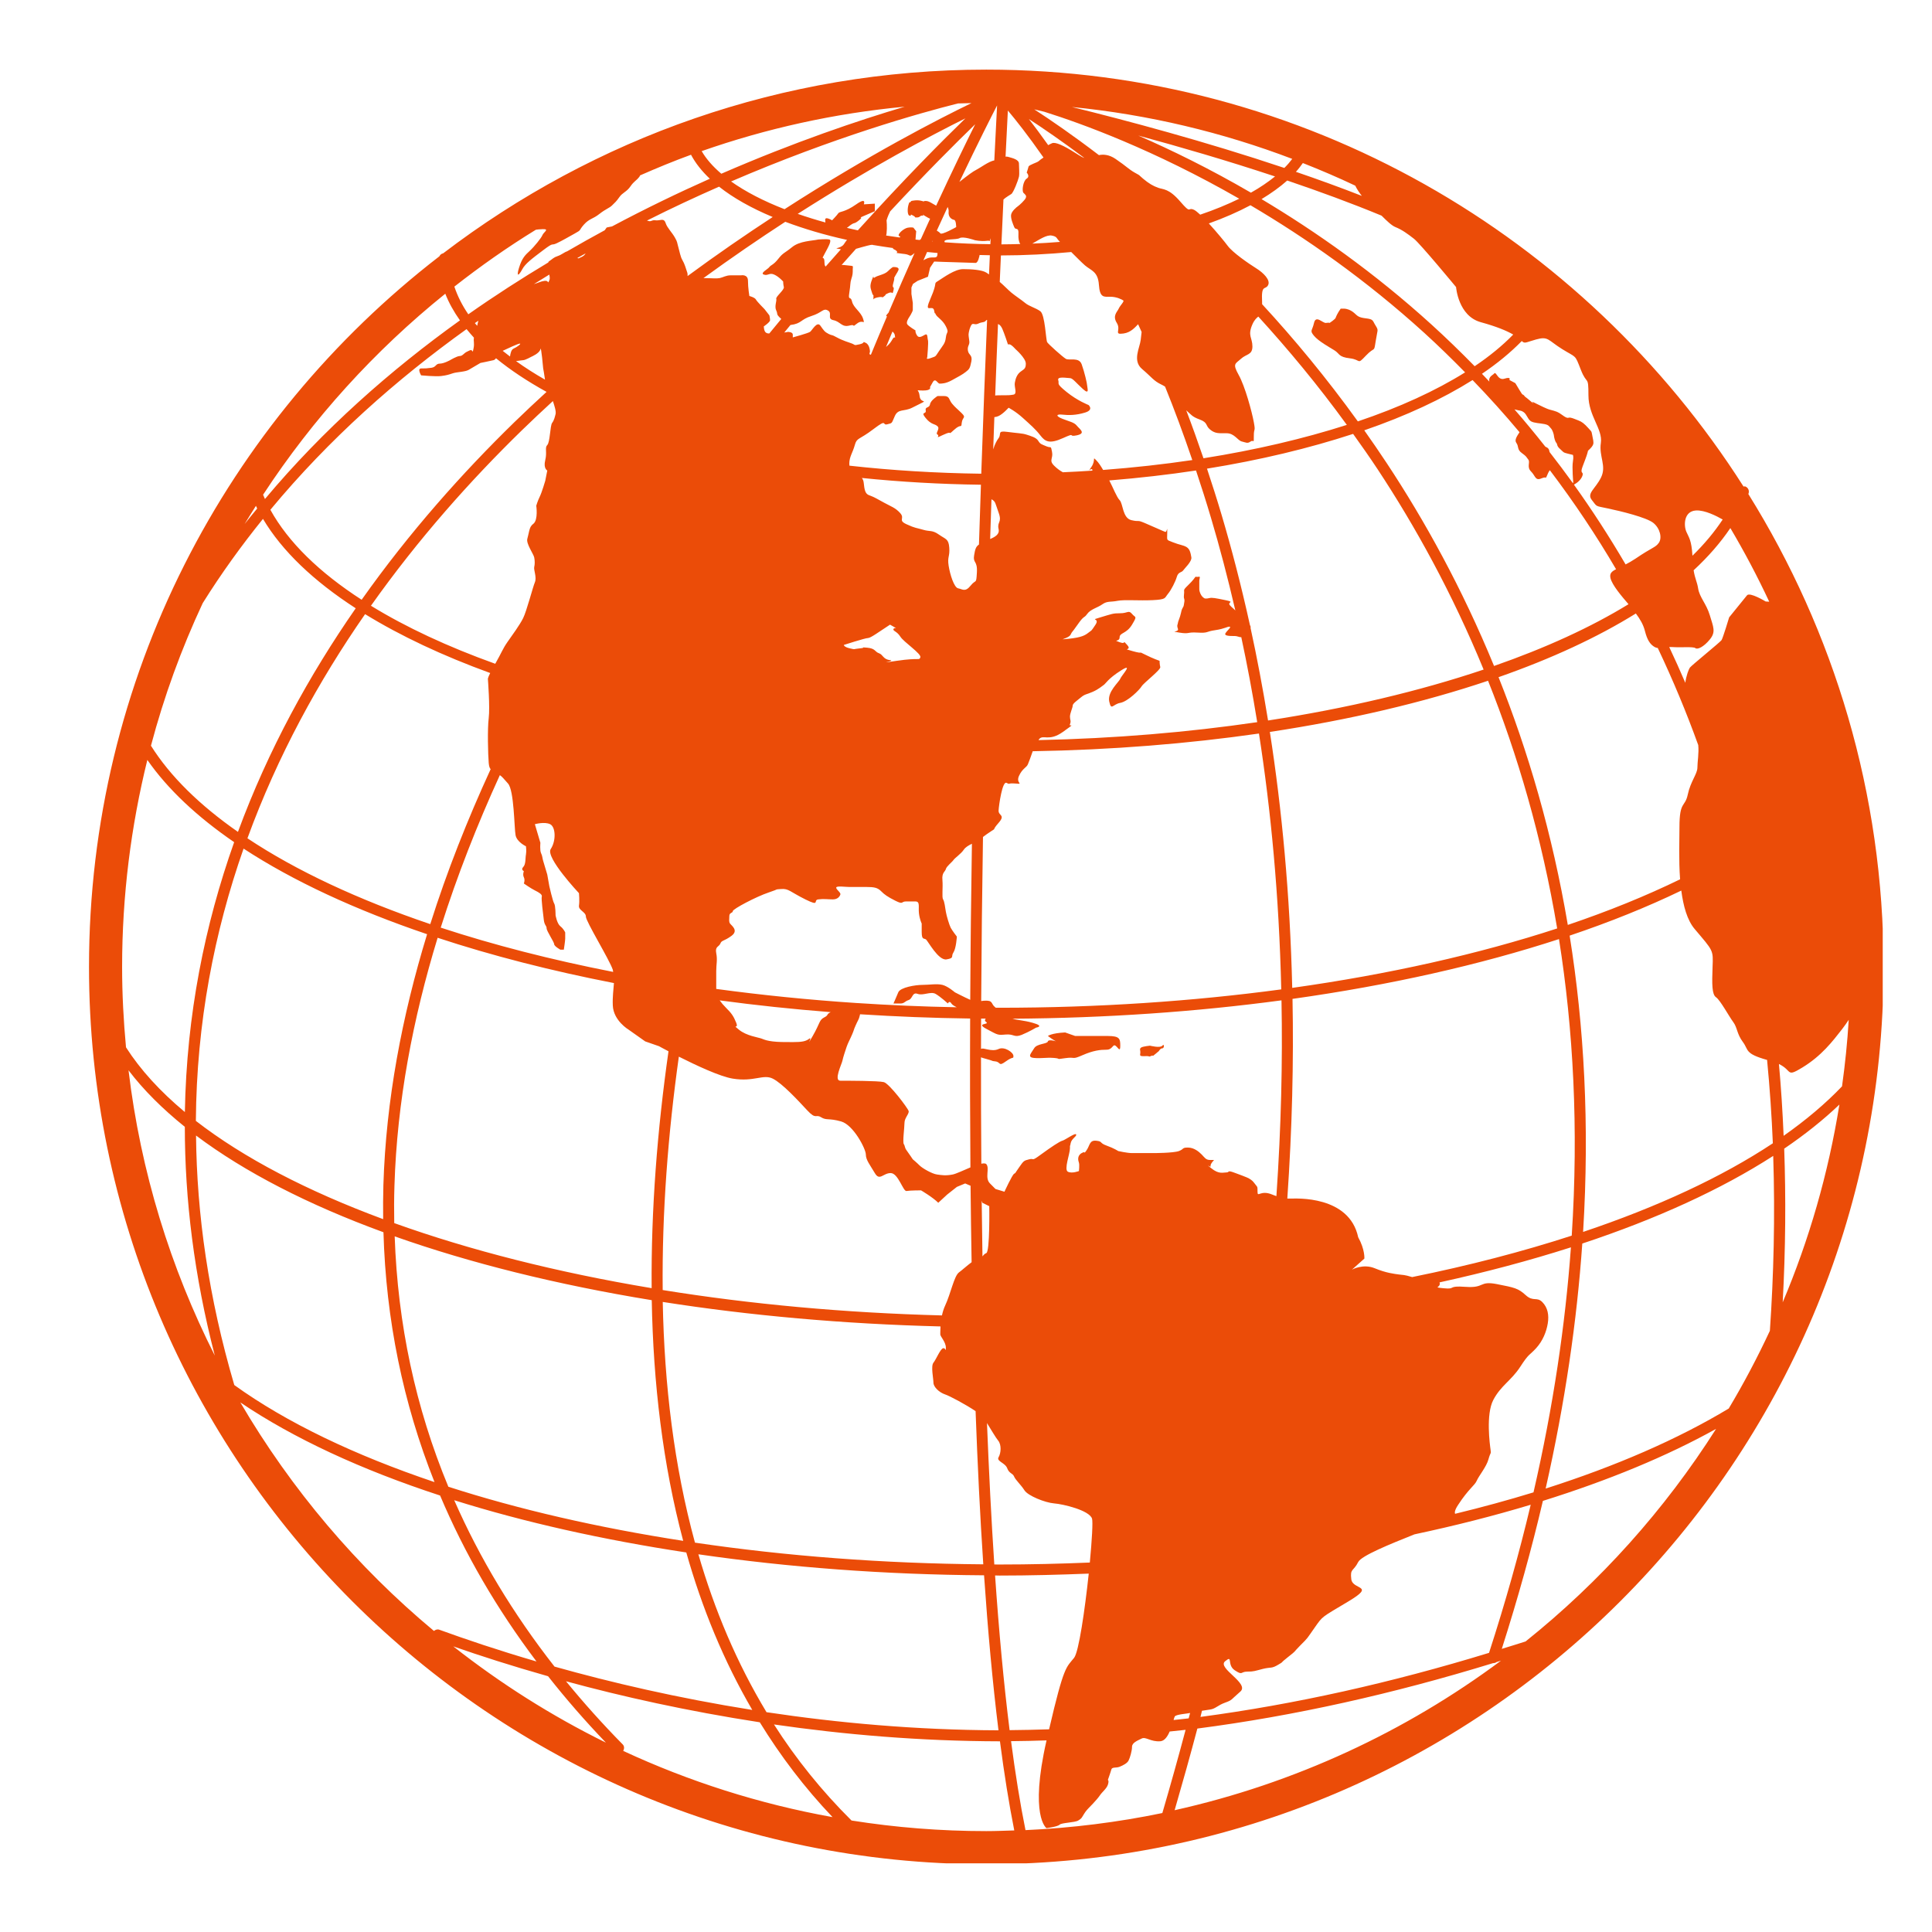 <svg xmlns="http://www.w3.org/2000/svg" xmlns:xlink="http://www.w3.org/1999/xlink" width="1080" zoomAndPan="magnify" viewBox="0 0 810 810" height="1080" preserveAspectRatio="xMidYMid meet" version="1.0"><defs><clipPath id="1bee39b2bf"><path d="M 37.09 29 L 789.34 29 L 789.34 781.215 L 37.09 781.215 Z M 37.09 29 " clip-rule="nonzero"/></clipPath></defs><g clip-path="url(#1bee39b2bf)"><path fill="#eb4c08" d="M 732.996 207.109 C 733.027 207.039 733.059 206.984 733.074 206.938 C 733.52 205.742 732.914 204.406 731.723 203.949 C 731.477 203.855 731.242 203.988 730.98 203.973 C 664.168 99.023 546.879 29.191 413.512 29.191 C 327.98 29.191 249.066 57.945 185.789 106.215 C 185.059 106.355 184.539 106.805 184.215 107.457 C 94.969 176.312 37.316 284.219 37.316 405.402 C 37.316 612.832 206.078 781.586 413.512 781.586 C 620.93 781.586 789.695 612.824 789.695 405.402 C 789.695 332.648 768.883 264.727 732.996 207.109 Z M 724.781 590.527 C 703.352 603.438 677.418 614.699 648.02 624.09 C 656.184 587.957 661.129 553.75 663.383 521.363 C 694.559 511.039 721.645 498.645 743.43 484.617 C 744.254 510.223 743.609 534.859 742.031 557.938 C 736.82 569.113 731.078 579.996 724.781 590.527 Z M 261.074 731.352 C 252.578 722.723 244.672 713.898 237.301 704.879 C 260.656 711.25 288.121 717.387 318.543 722.078 C 327.219 736.188 337.316 749.523 349.043 761.836 C 318.266 756.297 288.844 746.875 261.277 734.07 C 261.781 733.176 261.812 732.098 261.074 731.352 Z M 254.031 730.613 C 231.242 719.391 209.828 705.812 190.039 690.246 C 201.09 694.125 214.488 698.441 229.781 702.77 C 237.254 712.258 245.324 721.539 254.031 730.613 Z M 232.484 698.73 C 215.117 676.539 201.105 653.285 190.434 628.973 C 219.855 638.215 252.711 645.562 287.73 650.875 C 294.316 674.176 303.398 696.336 315.398 716.902 C 284.035 711.918 256.012 705.348 232.484 698.73 Z M 77.488 472.43 C 77.496 502.77 81.363 534.762 90.055 568.328 C 71.477 531.566 58.977 491.273 53.883 448.727 C 60.176 456.988 68.105 464.879 77.488 472.43 Z M 98.227 580.688 C 87.406 543.91 82.504 509.043 82.188 476.074 C 102.652 491.453 129.309 505.129 160.766 516.625 C 161.812 553.262 168.98 588.227 182.172 621.379 C 148.75 610.125 120.113 596.438 98.227 580.688 Z M 102.117 355.785 C 122.902 369.371 149.004 381.477 179.062 391.668 C 168.547 426.023 161.828 461.309 160.734 496.863 C 160.594 501.648 160.594 506.41 160.641 511.133 C 128.898 499.375 102.172 485.484 82.117 469.938 C 82.402 428.797 89.875 390.684 102.117 355.785 Z M 84.98 252.887 C 92.773 240.422 101.262 228.672 110.258 217.539 C 118.277 231.047 131.547 243.645 149.137 255.023 C 129.695 283.016 112.469 314.316 99.762 348.773 C 83.762 337.617 71.359 325.5 63.289 312.641 C 68.773 291.926 76.074 271.957 84.98 252.887 Z M 102.551 219.699 C 104.09 217.129 105.711 214.613 107.305 212.074 C 107.484 212.453 107.66 212.832 107.824 213.199 C 106.07 215.352 104.273 217.492 102.551 219.699 Z M 224.664 96.32 C 225.285 96.203 226.078 96.148 227.438 96.082 C 230.621 95.926 227.879 97.371 227.438 98.535 C 227.016 99.691 223.98 103.449 222.086 105.184 C 220.215 106.922 218.91 108.074 217.605 112.258 C 216.32 116.445 217.605 115.438 218.91 112.98 C 220.215 110.527 222.953 108.508 227.73 104.895 C 232.492 101.285 230.91 103.156 233.371 102 C 235.824 100.848 237.703 99.699 240.883 97.953 C 244.066 96.219 242.473 96.809 244.781 94.191 C 247.094 91.598 248.547 91.887 251.281 89.711 C 254.031 87.551 255.469 87.258 256.625 86.102 C 257.789 84.957 258.371 84.508 259.684 82.629 C 260.973 80.75 262.715 80.477 264.305 78.16 C 265.891 75.84 266.754 75.84 268.066 74.102 C 268.23 73.883 268.254 73.719 268.359 73.531 C 275.367 70.449 282.473 67.52 289.711 64.879 C 291.562 68.375 294.219 71.738 297.598 74.938 C 284.43 80.793 270.66 87.438 256.602 94.922 C 256.184 95.008 255.738 95.109 255.195 95.203 C 253.93 95.422 254.512 95.344 253.52 96.539 C 248.305 99.359 243.031 102.316 237.758 105.379 C 236.633 105.703 235.492 106.797 233.805 107.359 C 232.059 107.926 231.777 108.508 230.039 109.664 C 229.914 109.742 229.977 109.93 229.883 110.031 C 218.691 116.742 207.477 123.941 196.344 131.77 C 193.75 127.996 191.816 124.105 190.496 120.164 C 201.418 111.598 212.789 103.605 224.664 96.32 Z M 230.293 115.125 C 230.48 116.02 230.598 116.879 230.332 117.469 C 229.457 119.488 230.332 117.469 228.305 117.75 C 226.598 117.992 226.016 118.457 223.84 119.117 C 226 117.766 228.152 116.43 230.293 115.125 Z M 579.234 90.418 C 581.441 92.641 583.516 94.605 585.035 95.203 C 587.918 96.367 590.219 98.094 592.828 100.117 C 595.422 102.16 610.465 120.359 610.465 120.359 C 610.465 120.359 611.336 132.5 620.867 135.094 C 627.422 136.895 631.676 138.668 634.426 140.266 C 629.93 144.887 624.523 149.324 618.258 153.539 C 612.238 147.398 606.227 141.586 600.301 136.195 C 576.207 114.293 551.676 97.082 528.914 83.48 C 532.984 81.02 536.617 78.41 539.676 75.684 C 553.129 80.242 566.543 85.168 579.234 90.418 Z M 644.004 142.324 C 649.207 140.879 648.914 142.613 654.973 146.379 C 661.051 150.145 660.191 148.406 662.785 155.055 C 665.395 161.703 665.961 157.082 665.961 165.742 C 665.961 174.418 672.02 179.902 671.164 185.688 C 670.309 191.473 673.629 195.234 671.258 200.148 C 668.844 205.059 665.09 206.797 667.422 209.688 C 669.727 212.578 668.57 211.996 674.07 213.16 C 679.547 214.309 690.25 216.91 693.152 219.219 C 696.035 221.531 696.914 225.586 695.453 227.605 C 694.008 229.625 692.844 229.332 685.629 234.254 C 684.082 235.289 682.777 235.996 681.543 236.641 C 674.59 224.773 667.344 213.617 659.887 203.211 C 661.512 202.262 662.926 201.02 663.461 199.391 C 664.043 197.648 662.316 198.797 663.461 195.723 C 664.625 192.633 663.66 195.141 664.625 192.633 C 665.59 190.129 665.773 188.98 665.773 188.98 C 665.773 188.98 667.305 187.613 667.691 186.852 C 668.09 186.078 668.254 185.703 667.691 183.195 C 667.125 180.68 667.691 181.441 665.953 179.527 C 664.215 177.602 663.25 176.832 661.719 176.258 C 660.184 175.676 659.398 175.289 658.434 175.109 C 657.48 174.914 657.48 175.676 655.746 174.527 C 654.008 173.371 653.535 172.785 651.461 172.211 C 649.387 171.637 649.59 171.824 647.07 170.668 C 644.547 169.516 643.602 168.926 642.637 168.539 C 641.672 168.164 644.359 170.473 641.672 168.164 C 638.984 165.844 639.77 166.805 638.984 165.844 C 638.195 164.887 638.77 166.426 637.051 163.535 C 635.312 160.641 635.312 160.641 635.312 160.641 L 632.797 159.289 C 632.797 159.289 633.582 158.16 631.66 158.52 C 630.855 158.668 629.922 159.289 628.758 158.52 C 627.609 157.758 627.023 155.809 626.441 156.594 C 625.953 157.27 623.895 157.875 624.43 160.004 C 623.383 158.914 622.355 157.797 621.324 156.719 C 627.77 152.359 633.34 147.77 638.008 142.984 C 639.32 144.188 639.477 143.59 644.004 142.324 Z M 707.031 222.984 C 705.867 220.383 705.867 214.309 711.07 214.016 C 714.738 213.82 719.617 216.305 722.242 217.805 C 718.816 223.008 714.582 228.082 709.566 232.988 C 709.176 226.426 708.098 225.426 707.031 222.984 Z M 711.996 312.383 C 712.336 315.676 711.641 319.465 711.641 321.844 C 711.641 324.453 708.758 327.629 707.602 333.129 C 706.441 338.613 704.121 335.73 704.121 346.715 C 704.121 352.18 703.785 360.516 704.383 368.656 C 690.148 375.59 674.41 382 657.309 387.777 C 650.816 349.379 640.594 314.777 628.27 283.91 C 650.387 276.172 669.773 267.195 685.844 257.207 C 687.562 259.527 688.953 261.781 689.664 264.617 C 690.551 268.082 691.691 270.109 693.734 271.273 C 694.18 271.527 694.59 271.621 695.023 271.668 C 701.395 285.098 707.062 298.699 711.996 312.383 Z M 535.141 501.473 C 534.543 501.262 534.031 501.105 533.301 500.797 C 528.391 498.77 527.227 502.23 527.227 499.652 C 527.227 497.027 527.227 497.914 525.781 495.887 C 524.32 493.859 521.727 493.277 517.969 491.816 C 514.203 490.371 515.652 491.543 514.203 491.543 C 512.758 491.543 511.031 492.398 507.848 489.805 C 504.664 487.211 507.848 489.805 507.555 488.949 C 507.266 488.074 509.004 486.324 509.004 486.324 C 509.004 486.324 509.004 486.324 507.266 486.324 C 505.527 486.324 504.961 485.184 503.801 484.02 C 502.652 482.859 500.625 481.121 498.031 481.121 C 495.422 481.121 496.57 481.703 494.266 482.582 C 491.949 483.438 483.57 483.438 483.57 483.438 C 483.57 483.438 480.688 483.438 478.371 483.438 C 476.051 483.438 476.617 483.438 474.605 483.438 C 472.578 483.438 468.82 482.582 468.82 482.582 C 468.82 482.582 467.086 481.418 463.91 480.281 C 460.734 479.133 462.465 478.543 459.562 478.254 C 456.68 477.961 456.969 480.281 455.523 482.293 C 454.078 484.32 455.523 482.293 453.496 483.438 C 451.469 484.602 452.051 486.629 452.352 487.496 C 452.625 488.367 452.352 490.961 452.352 490.961 C 452.352 490.961 449.449 492.121 447.715 491.25 C 445.977 490.379 448.586 483.746 448.586 481.41 C 448.586 479.125 448.586 481.41 448.859 479.398 C 449.168 477.371 451.469 476.516 451.18 475.637 C 450.902 474.762 446.559 477.953 445.41 478.246 C 444.246 478.535 440.773 480.855 436.445 484.012 C 432.098 487.203 433.836 485.457 431.516 486.039 C 429.215 486.621 429.215 486.621 427.203 489.508 C 425.16 492.391 426.039 491.535 425.16 492.113 C 424.305 492.68 421.121 499.637 421.121 499.637 L 417.355 498.488 C 417.355 498.488 417.355 498.488 415.047 496.156 C 412.734 493.852 415.047 489.797 413.512 488.066 C 413.168 487.699 412.398 487.699 411.43 487.887 C 411.32 473.09 411.266 458.223 411.289 443.297 C 411.785 443.488 412.414 443.668 413.512 443.973 C 417.355 445.004 415.047 444.695 417.355 445.004 C 419.676 445.293 418.512 447.305 421.688 445.004 C 424.875 442.684 424.875 444.129 424.875 442.684 C 424.875 441.238 421.113 438.629 418.66 439.801 C 415.645 441.215 412.152 438.945 411.297 439.801 C 411.297 435.551 411.32 431.297 411.328 427.047 C 411.98 427.062 412.633 427.062 413.27 427.062 C 412.953 427.496 412.648 427.863 413.504 428.523 C 415.039 429.688 408.758 428.816 413.629 431.406 C 418.512 434.016 418.211 434.016 421.688 433.727 C 425.16 433.434 425.152 435.141 428.352 433.867 C 431.508 432.578 434.41 430.828 434.41 430.828 C 434.41 430.828 438.156 430.262 432.961 428.816 C 429.199 427.754 426.668 427.754 424.461 427.094 C 463.609 426.852 501.559 424.195 537.27 419.398 C 537.766 445.184 537.121 472.57 535.141 501.473 Z M 370.527 453.68 C 368.223 453.098 355.211 453.098 352.328 453.098 C 349.434 453.098 352.906 446.145 353.191 444.703 C 353.48 443.273 354.348 440.664 354.934 438.938 C 355.523 437.207 356.375 435.762 357.238 433.734 C 358.109 431.723 357.805 431.996 358.699 429.984 C 359.555 427.957 360.137 427.375 360.422 425.93 C 360.484 425.656 360.531 425.441 360.586 425.238 C 375.723 426.207 391.125 426.82 406.738 427.023 C 406.645 447.895 406.684 468.758 406.848 489.441 C 403.934 490.652 400.859 492.129 399.453 492.406 C 396.57 492.988 394.816 492.695 392.805 492.406 C 390.777 492.129 386.73 489.812 385.574 488.656 C 384.43 487.496 382.691 486.047 382.691 486.047 C 382.691 486.047 380.945 483.438 380.09 482.285 C 379.211 481.121 379.516 480.562 378.934 479.691 C 378.355 478.82 379.211 472.75 379.211 470.738 C 379.211 468.695 381.238 466.969 380.953 465.812 C 380.656 464.648 372.844 454.246 370.527 453.68 Z M 339.312 435.453 C 337.859 436.617 336.137 436.902 332.375 436.902 C 328.617 436.902 326.301 436.902 323.988 436.625 C 321.688 436.336 320.812 436.043 319.359 435.461 C 317.922 434.898 312.996 434.316 309.82 431.715 C 306.645 429.105 309.82 431.715 308.672 428.816 C 307.508 425.93 306.645 424.758 304.328 422.457 C 303.297 421.426 302.426 420.398 301.734 419.414 C 316.867 421.457 332.406 423.102 348.27 424.344 C 346.371 425.246 347.43 425.617 345.68 426.488 C 343.352 427.637 343.934 428.805 340.758 434.301 C 337.566 439.801 340.758 434.309 339.312 435.453 Z M 659.594 202.277 C 659.594 202.277 659.484 202.402 659.414 202.52 C 656.191 198.07 652.953 193.734 649.688 189.555 C 649.41 188.328 649.27 187.84 647.879 187.25 C 643.609 181.836 639.281 176.609 634.949 171.637 C 637.465 172.336 637.637 171.965 638.785 172.785 C 640.152 173.742 640.539 175.863 641.891 176.641 C 643.242 177.41 645.543 177.402 647.477 177.789 C 649.41 178.176 649.41 178.738 650.18 179.527 C 650.949 180.305 651.422 182.031 651.484 182.613 C 651.516 183.195 651.918 185.012 652.484 185.648 C 653.066 186.27 652.5 186.852 654.031 188.203 C 655.562 189.555 655.18 189.688 657.316 190.199 C 659.438 190.715 659.438 190.715 659.438 190.715 C 659.438 190.715 659.824 191.281 659.438 193.602 C 659.031 195.926 659.594 202.277 659.594 202.277 Z M 637.066 181.207 C 636.02 182.836 634.855 184.461 635.715 185.648 C 636.875 187.234 635.91 188.398 638.031 189.938 C 640.152 191.48 639.785 191.48 640.719 192.641 C 641.688 193.789 639.965 195.73 641.883 197.656 C 643.816 199.582 643.617 201.711 646.297 200.547 C 649.004 199.398 647.492 201.703 649.105 198.23 C 649.316 197.758 649.566 197.41 649.781 197.137 C 660.02 210.66 669.27 224.531 677.543 238.652 C 675.641 239.621 674.777 240.422 675.195 242.355 C 675.887 245.316 679.926 250.016 682.762 253.316 C 667.047 262.961 648.012 271.66 626.387 279.211 C 612.988 246.613 597.332 218.277 581.395 194.168 C 578.289 189.453 575.133 184.902 571.973 180.414 C 589.559 174.355 604.82 167.242 617.387 159.336 C 624.293 166.488 630.863 173.781 637.066 181.207 Z M 359.18 420.523 C 359.164 420.523 359.133 420.523 359.109 420.523 C 338.961 419.188 319.289 417.191 300.285 414.613 C 300.285 414.504 300.285 414.418 300.285 414.062 C 300.285 413.191 300.285 410.008 300.285 407.141 C 300.285 404.242 300.859 402.496 300.285 399.613 C 299.715 396.727 301.441 397.02 302.023 395.566 C 302.59 394.117 303.469 394.707 306.645 392.391 C 309.82 390.07 306.645 388.043 306.062 387.188 C 305.496 386.316 305.781 385.449 305.781 384.012 C 305.781 382.551 307.234 382.852 307.234 381.984 C 307.234 381.113 317.059 375.91 322.266 374.176 C 327.461 372.445 324.285 373.027 327.461 372.734 C 330.637 372.445 331.227 373.891 337.648 377.074 C 344.043 380.25 340.758 377.348 343.07 377.074 C 345.387 376.766 347.125 377.074 349.145 377.074 C 351.164 377.074 352.027 375.91 352.32 375.047 C 352.609 374.176 350.582 373.02 350.582 372.156 C 350.582 371.289 354.348 371.871 356.066 371.871 C 357.789 371.871 360.121 371.871 363.297 371.871 C 366.473 371.871 367.926 372.156 369.371 373.602 C 370.809 375.055 371.973 375.91 375.438 377.664 C 378.902 379.391 377.742 377.938 379.77 377.938 C 381.797 377.938 381.797 377.938 383.824 377.938 C 385.844 377.938 384.969 380.258 385.27 382.852 C 385.559 385.457 386.426 387.195 386.426 387.195 C 386.426 387.195 386.426 387.195 386.426 390.652 C 386.426 394.125 387.281 393.262 388.168 393.836 C 389.027 394.402 393.363 402.812 396.836 402.23 C 400.301 401.648 398.566 401.066 399.73 399.32 C 400.875 397.594 401.168 392.672 401.168 392.672 C 401.168 392.672 399.148 390.07 398.566 388.918 C 397.992 387.77 396.836 384.004 396.555 382.262 C 396.262 380.516 395.973 377.922 395.391 377.066 C 394.809 376.195 395.391 372.148 395.117 368.973 C 394.809 365.789 396.262 365.5 396.562 364.344 C 396.844 363.195 399.156 361.457 399.738 360.578 C 400.309 359.707 402.91 357.984 404.066 356.242 C 404.82 355.133 406.094 354.441 407.477 353.75 C 407.141 375.312 406.887 397.199 406.777 419.18 C 404.168 418.016 400.32 416.02 400.32 416.02 C 400.32 416.02 397.418 413.492 395.125 412.918 C 392.805 412.336 389.629 412.918 386.73 412.918 C 383.848 412.918 377.48 413.945 376.617 416.02 C 375.762 418.109 374.59 420.719 374.59 420.719 C 374.59 420.719 375.754 420.719 377.48 420.719 C 379.211 420.719 379.211 419.848 380.945 419.273 C 382.691 418.691 382.402 415.832 384.711 416.68 C 387.023 417.531 390.203 415.543 392.223 416.68 C 394.234 417.82 397.418 420.719 397.418 420.719 C 397.418 420.719 398 419.273 398.879 420.719 C 399.188 421.238 400.059 421.781 401.098 422.301 C 386.902 422.039 372.945 421.426 359.18 420.523 Z M 331.398 136.258 C 336.137 135.684 335.555 133.945 340.168 132.5 C 344.805 131.055 345.09 129.027 347.117 130.184 C 349.145 131.328 346.535 133.648 349.426 134.238 C 352.32 134.812 352.898 137.324 356.074 136.5 C 359.266 135.684 356.648 137.703 359.266 135.684 C 361.859 133.656 362.723 136.539 361.859 133.656 C 360.996 130.77 357.797 129.027 357.23 126.434 C 356.648 123.832 355.508 126.348 356.074 122.781 C 356.648 119.211 356.367 118.629 356.938 116.887 C 357.52 115.148 357.52 114.582 357.52 112.84 C 357.52 111.102 358.379 111.691 353.766 111.102 C 353.449 111.07 353.16 111.086 352.859 111.086 C 354.902 108.75 356.898 106.535 358.887 104.32 C 363.172 103.125 359.438 104.125 363.586 103.016 C 364.664 102.73 365.262 102.645 365.629 102.629 C 365.797 102.66 365.969 102.707 366.148 102.73 C 366.227 102.789 366.281 102.805 366.387 102.77 C 368.996 103.234 371.707 103.598 374.395 103.988 C 374.25 104.594 375.023 104.367 375.91 105.246 C 376.891 106.191 374.574 105.898 376.891 106.191 C 379.195 106.48 376.602 106.191 379.195 106.48 C 381.805 106.77 381.223 107.926 382.957 106.48 C 383.156 106.316 383.281 106.223 383.438 106.086 C 379.98 113.812 376.305 122.262 372.531 131.07 C 371.219 132.547 371.445 132.328 371.863 132.656 C 369.641 137.828 367.414 143.195 365.129 148.703 C 364.113 148.766 364.742 147.527 364.742 147.527 C 364.742 147.527 364.742 144.641 363.016 143.762 C 361.285 142.906 363.016 143.762 360.414 144.344 C 357.805 144.926 358.691 144.633 357.238 144.051 C 355.793 143.473 353.48 142.906 350.863 141.461 C 348.27 140.004 349.145 140.879 347.414 140.004 C 345.688 139.133 345.387 138.551 343.941 136.531 C 342.504 134.52 340.484 138.559 339.602 139.141 C 338.746 139.723 332.383 141.461 332.383 141.461 C 332.383 141.461 332.383 141.461 332.383 140.297 C 332.383 139.148 330.363 139.148 330.363 139.148 C 330.363 139.148 329.742 139.289 328.812 139.414 C 329.672 138.371 330.543 137.301 331.398 136.258 Z M 397.719 88.562 C 397.41 91.172 399.156 92.027 400.02 92.18 C 400.883 92.328 400.883 95.211 400.883 95.211 C 400.883 95.211 394.809 98.676 394.219 97.82 C 394.016 97.484 393.418 97.082 392.758 96.68 C 394.324 93.238 395.848 89.93 397.316 86.77 C 397.566 87.391 397.773 87.973 397.719 88.562 Z M 424.012 81.332 C 424.883 80.75 426.895 75.551 427.203 74.102 C 427.477 72.656 427.203 70.355 427.203 68.617 C 427.203 66.883 424.578 66.301 422.551 65.727 C 422.195 65.633 421.891 65.664 421.582 65.68 C 422 57.168 422.34 50.59 422.551 46.34 C 425.805 50.207 431.039 56.785 437.496 66.047 C 436.742 66.52 435.918 67.125 435.469 67.559 C 434.887 68.141 431.43 69.098 431.219 69.867 C 431.039 70.637 430.449 72.375 430.449 72.375 C 430.449 72.375 431.98 73.906 430.449 74.883 C 428.914 75.832 428.344 80.082 429.098 80.855 C 429.867 81.625 430.465 82 430.062 82.977 C 429.68 83.941 427.375 86.047 426.793 86.441 C 426.211 86.828 424.09 88.562 423.895 90.113 C 423.715 91.645 424.68 93.961 425.262 95.312 C 425.828 96.648 427.164 94.922 426.984 98.199 C 426.887 99.793 427.109 101.309 427.738 102.309 C 425.113 102.371 422.488 102.449 419.848 102.449 C 420.152 95.684 420.43 89.434 420.703 83.652 C 421.535 82.82 423.305 81.797 424.012 81.332 Z M 418.668 221.828 C 419.148 223.98 417.277 225.059 415.125 225.992 C 415.305 220.359 415.492 214.789 415.676 209.316 C 417.496 210.309 417.176 210.844 418.66 214.891 C 420.246 219.227 417.93 218.645 418.668 221.828 Z M 390.77 101.012 C 390.926 101.09 391.031 101.121 391.164 101.184 C 391.008 101.176 390.879 101.152 390.73 101.129 C 390.738 101.098 390.754 101.051 390.77 101.012 Z M 415 107.008 C 414.887 109.633 414.793 112.305 414.652 115.055 C 414.266 114.805 413.922 114.543 413.512 114.285 C 411.691 113.129 407.234 112.832 403.777 112.832 C 400.312 112.832 395.684 116.297 393.371 117.742 C 391.055 119.203 393.371 117.742 390.195 124.973 C 387.016 132.203 391.055 127.289 391.637 130.176 C 392.215 133.066 391.637 130.176 392.215 131.621 C 392.797 133.074 395.117 133.938 396.562 136.824 C 398 139.723 396.844 138.852 396.562 141.461 C 396.27 144.051 395.398 144.633 393.664 147.227 C 391.926 149.836 392.516 149.254 390.203 150.129 C 387.879 150.984 388.75 149.836 388.75 149.836 C 388.75 149.836 389.332 143.465 389.043 142.605 C 388.75 141.75 389.043 139.723 387.879 140.289 C 386.73 140.871 385.285 142.023 384.43 140.578 C 383.555 139.133 383.848 138.551 383.848 138.551 C 383.848 138.551 380.953 136.816 380.375 135.957 C 379.801 135.086 380.953 133.355 380.953 133.355 C 380.953 133.355 382.699 130.754 382.699 129.883 C 382.699 129.02 382.699 127 382.699 127 L 382.117 123.234 L 382.117 120.547 C 382.332 120.051 382.551 119.535 382.762 119.047 L 384.719 117.742 L 389.059 116.012 L 389.93 112.25 L 391.652 109.656 C 391.652 109.656 398.887 109.938 400.035 109.938 C 401.184 109.938 407.84 110.23 409.012 110.23 C 410.086 110.23 410.637 107.32 410.699 106.906 C 412.121 106.953 413.559 106.984 415 107.008 Z M 418.668 135.973 C 419.957 136.539 420.539 138.566 421.695 141.758 C 422.855 144.934 422.273 144.352 423.141 144.352 C 424.012 144.352 425.75 146.379 425.75 146.379 C 425.75 146.379 430.078 150.145 430.078 152.445 C 430.078 154.746 429.223 154.754 427.777 155.91 C 426.316 157.066 425.75 158.805 425.457 160.539 C 425.168 162.277 426.621 165.16 424.891 165.453 C 423.141 165.734 423.141 165.734 418.676 165.734 C 418.094 165.734 417.613 165.766 417.238 165.828 C 417.613 155.32 418.031 145.301 418.418 135.832 C 418.473 135.863 418.605 135.941 418.668 135.973 Z M 356.129 195.234 C 356.113 194.961 356.074 194.77 356.074 194.363 C 356.074 191.48 357.527 189.742 358.387 186.566 C 359.266 183.391 360.129 184.539 366.203 179.902 C 372.262 175.289 369.664 178.465 371.98 177.891 C 374.289 177.309 373.719 177.602 375.156 174.426 C 376.602 171.242 378.918 172.68 382.387 170.953 C 385.844 169.223 382.387 170.953 385.844 169.223 C 389.316 167.488 385.844 169.223 385.559 166.039 C 385.27 162.867 383.242 163.73 387.008 163.73 C 390.77 163.73 389.906 162.285 389.906 162.285 C 389.906 162.285 389.906 162.285 391.055 160.258 C 392.207 158.23 393.082 160.832 393.945 160.832 C 394.801 160.832 396.555 160.832 399.148 159.383 C 401.742 157.93 403.492 157.074 404.922 155.918 C 406.379 154.762 406.668 154.465 407.234 151.582 C 407.816 148.695 406.086 148.98 405.797 146.961 C 405.496 144.934 406.66 144.641 406.371 142.906 C 406.078 141.168 406.078 140.297 406.078 140.297 C 406.078 140.297 406.078 138.852 406.941 136.832 C 407.809 134.812 408.398 136.539 410.125 135.684 C 411.848 134.82 412.727 135.391 413.504 134.238 C 413.566 134.129 413.742 134.176 413.844 134.129 C 413.043 153.453 412.215 175.141 411.398 198.605 C 392.293 198.355 373.797 197.207 356.129 195.234 Z M 393.059 106.07 C 393.027 108.148 392.445 107.926 390.77 107.926 C 389.387 107.926 388.438 108.398 387.148 109.121 C 387.652 107.941 388.176 106.82 388.688 105.656 C 390.156 105.797 391.578 105.961 393.059 106.07 Z M 374.172 139.008 C 374.629 139.422 375.055 139.824 375.164 140.594 C 375.453 142.621 375.164 140.594 374.301 142.039 C 373.434 143.48 373.129 144.059 371.477 145.469 C 372.367 143.289 373.27 141.121 374.172 139.008 Z M 411.258 203.227 C 410.984 211.391 410.707 219.746 410.434 228.289 C 409.113 229.223 408.836 230.207 408.406 232.809 C 407.824 236.266 409.852 234.828 409.566 240.027 C 409.262 245.23 409.262 242.637 406.949 245.523 C 404.641 248.406 403.492 246.969 401.742 246.668 C 400.012 246.387 398.293 240.887 397.711 237.129 C 397.129 233.371 398.281 233.371 397.984 229.617 C 397.711 225.859 396.547 226.16 393.648 224.125 C 390.762 222.094 389.898 222.977 387 222.094 C 384.105 221.238 383.824 221.523 380.066 219.793 C 376.305 218.055 379.492 217.477 377.457 215.164 C 375.438 212.855 373.402 212.273 370.801 210.828 C 368.207 209.379 366.188 208.227 364.445 207.652 C 362.707 207.07 362.426 205.332 362.125 202.449 C 362.031 201.531 361.734 200.918 361.348 200.391 C 377.418 202.031 394.102 203 411.258 203.227 Z M 363.879 267.504 C 365.043 267.504 368.5 264.902 373.145 261.891 C 373.145 261.891 373.145 261.891 374.871 262.875 C 376.609 263.848 374.871 262.875 374.582 263.738 C 374.301 264.602 376.027 264.602 377.473 266.922 C 378.926 269.23 386.441 274.145 385.852 275.598 C 385.277 277.043 385.852 275.598 376.02 277.043 C 366.203 278.488 376.02 277.043 373.145 276.75 C 370.234 276.469 370.234 274.441 368.5 273.867 C 366.77 273.285 367.055 271.84 363.586 271.551 C 360.129 271.266 363.586 271.551 360.414 271.84 C 357.238 272.129 358.969 272.422 356.367 271.84 C 353.773 271.266 353.773 270.395 353.773 270.395 C 353.773 270.395 362.73 267.504 363.879 267.504 Z M 462.488 197.027 C 461.535 195.43 460.68 194.031 459.555 192.918 C 457.836 191.18 459.555 192.918 457.543 195.816 C 455.516 198.699 457.543 195.816 457.992 196.965 C 458.039 197.059 457.992 197.199 457.945 197.316 C 453.875 197.609 449.75 197.805 445.605 198 C 444.414 197.348 443.164 196.461 441.938 195.227 C 439.617 192.91 441.648 192.328 441.066 189.441 C 440.5 186.559 440.773 187.996 438.746 187.133 C 436.734 186.27 436.152 186.27 435.297 184.824 C 434.426 183.375 432.105 182.797 430.387 182.223 C 428.633 181.641 426.621 181.641 422.281 181.066 C 417.938 180.484 419.965 181.93 418.676 183.668 C 417.953 184.625 417.113 186.117 416.406 188.406 C 416.57 183.816 416.719 179.305 416.891 174.883 C 417.473 174.836 418.07 174.691 418.668 174.418 C 420.539 173.547 422.855 170.945 422.855 170.945 C 422.855 170.945 425.742 172.398 428.914 175.289 C 432.09 178.176 434.133 179.902 436.145 182.512 C 438.156 185.113 439.91 186.277 445.68 183.668 C 451.461 181.066 447.43 183.383 451.461 182.512 C 455.516 181.648 452.609 179.902 451.461 178.465 C 450.316 177.02 448.285 176.727 445.402 175.574 C 442.504 174.426 442.793 173.547 445.402 173.836 C 447.996 174.129 451.172 174.129 454.934 172.965 C 458.699 171.816 456.383 169.805 456.383 169.805 C 456.383 169.805 451.762 168.051 447.141 164.305 C 442.504 160.547 444.238 161.121 443.676 159.391 C 443.094 157.656 447.438 158.527 448.586 158.527 C 449.734 158.527 451.18 160.555 454.078 163.156 C 456.965 165.75 455.801 162.582 455.801 161.703 C 455.801 160.84 454.652 155.926 453.496 152.734 C 452.352 149.562 448.297 151.289 446.848 150.434 C 445.402 149.562 439.621 144.359 439.039 143.48 C 438.473 142.621 438.164 131.918 436.152 130.48 C 434.141 129.027 431.516 128.453 429.797 127.016 C 428.043 125.57 425.742 124.113 424.012 122.676 C 422.449 121.363 420.648 119.43 419.148 118.207 C 419.312 114.387 419.469 110.668 419.637 107.094 C 429.766 107.078 439.602 106.559 449.121 105.664 C 451.25 107.754 453.402 109.992 454.934 111.312 C 457.434 113.434 460.352 113.805 460.719 119.398 C 461.105 124.988 462.84 124.414 465.52 124.414 C 468.223 124.414 470.34 125.57 470.926 125.953 C 471.492 126.348 469.59 128.082 469.012 129.418 C 468.43 130.77 466.309 132.32 468.223 135.391 C 470.156 138.48 466.707 140.414 471.031 139.824 C 474.141 139.406 475.988 137.121 477.152 135.934 C 477.633 136.996 478.133 138.102 478.629 139.18 C 478.52 140.266 478.387 141.41 478.242 142.527 C 477.859 145.797 474.699 151.203 478.777 154.676 C 482.871 158.145 483.645 159.684 486.91 161.223 C 487.523 161.5 487.988 161.805 488.461 162.094 C 492.375 171.754 496.191 182.023 499.879 192.879 C 487.848 194.668 475.352 196.051 462.488 197.027 Z M 432.789 102.137 C 435.707 100.5 438.793 98.293 441.066 98.781 C 443.367 99.266 442.738 99.84 444.414 101.418 C 440.57 101.727 436.703 101.977 432.789 102.137 Z M 497.332 172.035 C 499.492 173.914 499.785 174.715 502.934 175.863 C 506.59 177.215 505.238 178.371 507.352 180.105 C 509.473 181.852 511.023 181.641 514.289 181.641 C 517.574 181.641 518.926 184.734 520.664 185.105 C 522.387 185.5 522.984 186.078 524.32 185.105 C 525.672 184.148 525.672 186.465 525.672 182.797 C 525.672 179.133 526.457 181.262 525.672 177.02 C 524.898 172.773 522.016 161.984 519.312 157.176 C 516.609 152.359 517.961 152.555 520.277 150.434 C 522.582 148.312 525.082 148.895 525.082 145.23 C 525.082 141.562 522.957 140.801 525.082 135.973 C 525.938 134.039 526.832 133.34 527.547 132.719 C 539.934 146.309 552.492 161.348 564.664 178.137 C 546.613 183.918 526.402 188.672 504.562 192.133 C 502.195 185.184 499.793 178.488 497.332 172.035 Z M 415.219 102.371 C 408.727 102.309 402.34 102.047 396.09 101.586 C 395.016 99.941 400.973 100.648 402.324 99.832 C 403.777 98.961 408.68 100.688 408.68 100.688 C 408.68 100.688 411.297 101.27 413.512 100.98 C 414.527 100.84 414.816 100.965 414.91 101.121 C 415.023 100.848 415.172 100.383 415.336 99.879 C 415.297 100.727 415.258 101.531 415.219 102.371 Z M 392.492 86.223 C 390.543 85.152 389.441 84.266 388.105 84.25 C 386.434 84.227 388.453 84.801 386.434 84.227 C 384.414 83.652 382.094 84.25 382.094 84.25 C 380.938 85.68 381.512 83.941 380.938 85.68 C 380.359 87.414 380.359 90.527 381.512 90.426 C 382.676 90.301 380.938 89.434 382.676 90.301 C 384.414 91.172 382.949 91.172 384.414 91.172 C 385.852 91.172 385.672 90.246 386.777 90.418 C 387.871 90.582 385.566 89.145 387.871 90.582 C 388.883 91.211 389.465 91.504 389.945 91.707 C 388.68 94.457 387.344 97.445 386.016 100.367 C 385.977 100.352 385.906 100.289 385.906 100.289 C 385.906 100.289 385.781 100.438 385.648 100.625 C 385.043 100.547 384.438 100.5 383.84 100.438 C 383.84 100.383 383.824 100.352 383.84 100.289 C 384.121 96.941 384.121 96.941 384.121 96.941 L 382.969 95.465 C 382.969 95.465 382.148 95.156 380.539 95.465 C 378.926 95.793 376.625 97.82 376.766 98.676 C 376.875 99.398 377.781 98.66 377.223 99.574 C 375.328 99.305 373.395 99.047 371.516 98.754 C 371.586 98.465 371.652 98.215 371.699 97.773 C 371.988 95.211 371.699 92.375 371.699 92.375 C 371.699 92.375 372.113 90.77 373.207 88.609 C 388.352 72.312 400.875 59.816 408.859 52.098 C 404.93 59.957 399.234 71.66 392.492 86.223 Z M 435.57 309.992 C 437.324 307.676 439.625 311.156 445.688 306.82 C 451.762 302.473 448.004 305.074 448.586 303.645 C 449.168 302.191 448.586 301.898 448.586 300.469 C 448.586 299.016 449.734 296.703 449.734 295.832 C 449.734 294.961 451.469 293.805 453.199 292.367 C 454.926 290.93 455.516 291.219 458.125 290.047 C 460.719 288.902 461.875 287.738 462.73 287.18 C 463.617 286.598 464.484 284.57 469.977 281.098 C 475.453 277.633 470.25 283.117 469.672 284.57 C 469.105 286.016 464.191 290.047 465.051 294.109 C 465.922 298.152 466.496 295.258 469.672 294.684 C 472.844 294.113 477.773 289.191 478.637 287.738 C 479.508 286.285 486.738 280.809 486.449 279.66 C 486.156 278.496 486.156 277.051 486.156 277.051 C 486.156 277.051 483.562 276.188 480.098 274.449 C 476.617 272.711 480.098 274.449 474.895 272.996 C 469.68 271.551 474.895 272.996 472.578 270.402 C 470.258 267.809 472.578 270.402 469.402 269.246 C 466.227 268.09 469.402 269.246 469.402 267.227 C 469.402 265.199 472.301 265.766 474.605 261.898 C 476.922 258.016 476.051 259.117 474.605 257.387 C 473.16 255.66 472.852 257.105 469.68 257.105 C 466.504 257.105 466.227 257.387 461.316 258.836 C 456.391 260.297 461.316 258.836 459.289 261.906 C 457.262 264.973 457.844 264.043 456.391 265.207 C 454.941 266.355 453.504 267.234 448.012 267.816 C 442.52 268.383 448.012 267.816 448.867 266.062 C 449.742 264.328 448.867 266.062 451.77 261.906 C 454.652 257.734 454.379 259.422 455.809 257.395 C 457.27 255.367 460.152 254.805 462.18 253.348 C 464.207 251.895 465.648 252.484 468.539 251.895 C 471.438 251.328 477.52 251.895 483.289 251.613 C 489.059 251.328 488.199 250.746 489.648 249.012 C 491.094 247.273 492.82 243.809 493.41 241.781 C 494 239.754 495.438 240.043 496.02 239.188 C 496.586 238.316 499.77 235.422 499.484 233.688 C 499.18 231.957 498.902 230.23 497.457 229.348 C 496.012 228.492 494.574 228.492 491.676 227.328 C 488.789 226.184 489.371 226.746 489.371 223.281 C 489.371 219.816 489.371 223.281 488.5 222.992 C 487.641 222.699 483.297 220.68 479.824 219.227 C 476.359 217.781 478.102 218.945 474.348 218.078 C 470.59 217.215 470.863 211.141 469.418 209.695 C 468.176 208.461 466.715 204.547 465.074 201.426 C 477.535 200.414 489.727 199.031 501.434 197.254 C 503.578 203.699 505.703 210.316 507.73 217.176 C 511.305 229.16 514.715 242.121 517.922 255.934 C 516.844 254.836 516.68 254.891 515.668 253.789 C 514.379 252.344 517.984 252.484 513.797 251.621 C 509.605 250.754 508.16 250.465 507.016 250.754 C 505.852 251.047 505.129 250.906 505.129 250.906 C 505.129 250.906 504.695 250.754 504.113 250.176 C 503.531 249.609 502.809 248.148 502.809 247 C 502.809 245.852 502.809 244.406 502.809 243.535 C 502.809 242.676 503.391 241.656 502.668 241.797 C 501.945 241.953 501.223 241.797 501.223 241.797 C 498.902 245.129 496.309 246.566 496.438 247.582 C 496.594 248.594 496.145 250.176 496.438 250.906 C 496.742 251.629 496.531 252.492 496.328 253.648 C 496.16 254.812 495.57 254.66 495.164 256.84 C 494.715 259 493.844 260.602 493.844 261.168 C 493.844 261.75 493.262 262.039 493.844 263.621 C 494.426 265.215 489.945 264.492 494.426 265.215 C 498.902 265.938 497.465 264.926 502.086 265.215 C 506.707 265.5 505.418 264.773 509.457 264.203 C 513.512 263.621 514.66 262.605 515.531 262.746 C 516.391 262.898 514.52 264.289 513.797 265.477 C 513.074 266.66 515.668 266.652 517.559 266.652 C 518.91 266.652 519.586 267.234 520.414 267.133 C 522.84 278.441 525.082 290.324 527.094 302.77 C 498.125 307.016 467.312 309.617 435.414 310.293 C 435.461 310.16 435.492 310.102 435.57 309.992 Z M 524.301 263.266 C 524.398 262.922 524.32 262.551 524.043 262.078 C 520.375 245.426 516.352 230 512.16 215.855 C 510.18 209.184 508.121 202.777 506.039 196.484 C 528.293 192.895 548.891 187.941 567.297 181.914 C 570.793 186.805 574.266 191.723 577.672 196.887 C 593.34 220.648 608.797 248.594 622.016 280.719 C 595.266 289.719 564.719 296.973 531.641 302.07 C 529.426 288.453 526.977 275.527 524.301 263.266 Z M 569.285 176.672 C 556.145 158.441 542.551 142.062 529.152 127.543 C 529.137 127.188 529.152 126.922 529.137 126.527 C 528.734 119.008 530.488 121.711 531.633 119.59 C 532.797 117.461 529.734 114.379 526.629 112.461 C 523.539 110.527 516.789 105.898 514.684 103.016 C 513.473 101.371 510.062 97.23 506.809 93.68 C 513.207 91.391 519.047 88.832 524.262 86.047 C 547.422 99.707 572.539 117.207 597.184 139.605 C 603.125 145.012 608.758 150.527 614.25 156.117 C 601.891 163.84 586.77 170.777 569.285 176.672 Z M 503.195 90 C 502.148 89.035 501.23 88.266 500.617 87.973 C 497.734 86.637 499.668 90.102 494.832 84.508 C 490.031 78.938 487.715 79.504 485.574 78.73 C 483.469 77.969 481.742 77.004 479.219 74.891 C 476.719 72.758 478.465 73.93 475.754 72.383 C 473.051 70.844 472.5 69.891 467.668 66.605 C 464.812 64.664 462.34 64.703 460.727 65.035 C 449.711 56.633 440.391 50.238 433.621 45.852 C 434.879 46.152 436.414 46.512 437.828 46.859 C 453.543 51.785 483.832 62.805 519.555 83.312 C 514.629 85.719 509.184 87.973 503.195 90 Z M 454.605 66.215 C 454.188 66.137 453.223 65.648 451.094 64.281 C 445.688 60.816 442.434 59.465 441.074 60.043 C 440.523 60.273 439.965 60.578 439.461 60.848 C 436.453 56.625 433.695 52.895 431.359 49.898 C 437.316 53.766 445.207 59.172 454.605 66.215 Z M 416.867 67.242 C 414.543 67.652 410.969 70.371 409.262 71.219 C 407.887 71.91 405.883 73.395 402.234 76.273 C 410.164 59.59 415.871 48.398 418.031 44.203 C 417.812 48.5 417.41 56.344 416.867 67.242 Z M 359.66 96.57 C 358.086 96.25 356.578 95.879 355.055 95.527 C 355.219 95.383 355.289 95.367 355.516 95.203 C 358.691 92.609 357.527 94.449 360.129 92.375 C 362.73 90.301 358.691 92.027 362.73 90.293 C 366.777 88.555 366.777 88.555 366.777 88.555 L 366.777 85.379 L 362.195 85.672 C 361.867 86.238 363.887 82.207 358.977 85.672 C 354.055 89.137 352.035 88.555 351.453 89.426 C 350.871 90.301 348.859 92.375 348.859 92.375 C 348.859 92.375 345.688 90.402 345.977 92.375 C 346.023 92.766 346.039 93.012 346.055 93.27 C 341.992 92.156 338.148 90.945 334.449 89.664 C 364.836 70.246 390.242 56.816 404.758 49.617 C 394.91 59.172 378.902 75.266 359.66 96.57 Z M 355.117 100.578 C 354.691 101.012 354.473 101.434 353.773 102.434 C 352.32 104.461 348.562 103.879 352.32 104.461 C 352.414 104.477 352.477 104.492 352.562 104.508 C 350.434 106.906 348.344 109.238 346.164 111.746 C 345.859 111.496 345.68 111.062 345.68 110.246 C 345.68 106.488 343.934 109.672 345.68 106.488 C 347.414 103.305 348.852 100.703 347.699 100.414 C 346.543 100.125 343.07 100.414 343.07 100.414 C 340.477 100.996 335.273 100.996 332.098 103.598 C 328.906 106.199 328.336 105.906 326.309 108.508 C 324.285 111.109 323.133 111.109 322.551 111.973 C 321.969 112.84 318.512 114.496 320.23 115.117 C 321.969 115.73 322.551 114.207 324.578 115.117 C 326.605 116.02 328.344 118.039 328.344 118.039 C 328.344 118.039 328.344 119.203 328.633 120.359 C 328.906 121.508 325.152 124.406 325.449 125.27 C 325.734 126.137 324.586 128.445 325.449 130.184 C 326.273 131.855 325.066 131.457 327.547 133.727 C 325.891 135.738 324.246 137.727 322.559 139.785 C 321.883 139.809 321.621 139.777 321.113 139.438 C 320.238 138.859 320.238 136.832 320.238 136.832 C 320.238 136.832 322.848 135.094 322.848 134.238 C 322.848 133.371 322.559 132.211 322.559 132.211 L 320.531 129.609 C 320.531 129.609 317.355 126.434 316.906 125.562 C 316.445 124.688 314.172 124.098 314.172 124.098 C 314.172 124.098 313.59 120.641 313.59 117.742 C 313.59 114.859 310.699 115.43 310.699 115.43 C 310.699 115.43 308.398 115.43 306.371 115.43 C 304.336 115.43 303.188 116.297 301.742 116.586 C 300.383 116.863 298.684 116.617 294.926 116.594 C 306.762 107.988 318.301 100.098 329.23 92.988 C 337.066 95.926 345.688 98.512 355.117 100.578 Z M 291.258 119.305 C 291.328 119.242 291.391 119.195 291.461 119.148 C 291.383 119.195 291.359 119.242 291.258 119.305 Z M 413.512 525.371 C 412.688 525.68 412.359 526.23 411.902 526.738 C 411.777 518.992 411.676 511.203 411.578 503.391 C 411.746 503.895 411.855 504.266 411.855 504.266 L 414.754 505.695 C 414.762 505.695 415.055 524.781 413.512 525.371 Z M 419.055 422.504 C 418.52 422.504 418.008 422.504 417.473 422.488 C 417.34 422.379 417.23 422.277 417.074 422.168 C 415.344 420.719 416.523 419.281 412.461 419.559 C 411.965 419.605 411.738 419.637 411.367 419.684 C 411.5 396.586 411.754 373.547 412.121 350.898 C 413.199 350.102 414.227 349.324 415.617 348.445 C 417.93 347 415.617 348.445 418.668 344.988 C 421.695 341.516 418.512 342.086 418.668 339.777 C 418.793 337.477 420.246 327.344 421.984 328.219 C 423.723 329.074 421.984 328.219 425.75 328.5 C 429.512 328.781 425.75 328.5 427.211 325.316 C 428.641 322.137 430.387 321.852 430.961 320.406 C 431.523 318.977 432.105 317.531 432.973 314.961 C 466.156 314.395 498 311.816 527.824 307.535 C 532.812 339.59 536.246 375.344 537.168 414.805 C 499.895 419.816 460.145 422.504 419.055 422.504 Z M 532.391 306.867 C 565.984 301.789 596.836 294.496 623.871 285.41 C 636.191 316.234 646.402 350.828 652.852 389.254 C 619.988 399.988 582.449 408.461 541.773 414.176 C 540.828 374.723 537.395 338.961 532.391 306.867 Z M 524.453 80.777 C 507.172 70.723 491.18 62.914 477.223 56.832 C 494.676 61.562 514.504 67.328 534.566 73.977 C 531.617 76.344 528.277 78.637 524.453 80.777 Z M 407.289 43.227 C 393.395 49.945 364.285 64.895 328.922 87.707 C 320.082 84.273 312.523 80.344 306.512 76.082 C 349.672 57.492 385.379 47.449 401.641 43.367 C 403.523 43.32 405.395 43.266 407.289 43.227 Z M 323.957 90.984 C 312.531 98.457 300.586 106.668 288.27 115.738 C 288.254 115.25 288.32 114.789 288.145 114.285 C 287.562 112.539 287 110.52 286.117 109.082 C 285.254 107.629 284.973 105.617 284.383 103.59 C 283.801 101.57 284.09 101.57 282.926 99.543 C 281.781 97.516 279.754 95.488 279.164 93.758 C 278.59 92.02 278.016 92.02 276.285 92.312 C 274.559 92.602 274.551 92.02 273.098 92.602 C 272.359 92.895 271.973 92.664 271.234 92.477 C 281.566 87.266 291.691 82.559 301.465 78.262 C 307.422 82.977 315 87.242 323.957 90.984 Z M 245.363 106.488 C 244.5 107.637 243.91 107.637 242.754 108.227 C 242.473 108.367 242.258 108.32 242.086 108.148 C 243.227 107.504 244.344 106.906 245.48 106.262 C 245.434 106.34 245.426 106.395 245.363 106.488 Z M 217.906 144.059 C 218.762 144.059 216.75 145.508 215.297 146.168 C 214.324 146.629 214.008 148.164 213.82 149.469 C 212.766 148.664 211.738 147.887 210.754 147.086 C 212.727 146.152 217.223 144.059 217.906 144.059 Z M 219.344 151 C 220.215 151 222.809 149.555 222.809 149.555 C 222.809 149.555 226.273 148.105 226.574 146.379 C 226.871 144.648 227.73 154.465 227.73 154.465 C 227.73 154.465 228.23 157.012 228.492 159.164 C 224.121 156.664 220.059 154.07 216.352 151.398 C 217.625 151.234 218.941 151 219.344 151 Z M 231.801 168.148 C 232.375 169.875 233.215 172.414 232.938 173.555 C 232.633 174.707 232.359 176.156 231.469 177.316 C 230.621 178.473 230.621 185.41 229.449 186.574 C 228.305 187.723 229.449 189.461 228.594 192.934 C 227.73 196.398 229.449 197.277 229.449 197.277 L 228.594 201.609 C 228.594 201.609 227.148 206.527 226.273 208.266 C 225.418 210 224.828 212.02 224.828 212.02 C 224.828 212.02 225.695 217.805 223.684 219.543 C 221.656 221.277 223.684 219.543 222.809 220.406 C 221.945 221.27 221.664 223.863 221.082 225.898 C 220.508 227.918 223.684 232.258 223.973 233.695 C 224.254 235.148 224.254 236.586 223.973 237.75 C 223.684 238.906 225.121 242.086 224.254 244.113 C 223.391 246.145 220.781 256.258 219.336 259.141 C 217.898 262.039 214.715 266.371 212.688 269.262 C 210.785 271.988 210.34 273.539 207.637 278.293 C 187.715 271.141 170.188 262.977 155.523 253.961 C 175.305 226.023 197.215 201.434 218.809 180.398 C 223.125 176.203 227.461 172.133 231.801 168.148 Z M 209.566 324.98 C 210.668 325.75 210.977 326.277 212.988 328.5 C 215.578 331.391 215.578 347.281 216.16 350.184 C 216.742 353.066 220.508 354.805 220.508 354.805 C 220.508 354.805 220.781 356.832 220.508 358.277 C 220.215 359.715 220.508 362.316 219.383 363.473 C 218.25 364.633 219.629 365.223 219.629 365.223 C 219.629 365.223 219.047 366.66 219.629 367.816 C 220.207 368.973 219.629 370.41 219.629 370.41 C 219.629 370.41 222.512 372.445 224.254 373.309 C 226 374.168 227.43 375.047 227.148 375.902 C 226.855 376.758 227.723 383.422 228.004 385.734 C 228.297 388.043 229.168 388.043 229.168 389.199 C 229.168 390.355 232.344 394.977 232.344 395.855 C 232.344 396.719 234.934 398.16 234.934 398.16 L 236.383 398.16 C 236.383 398.16 236.965 394.395 236.965 393.539 C 236.965 392.672 236.965 390.945 236.965 390.945 C 236.965 390.945 236.383 389.484 234.934 388.344 C 233.488 387.188 232.922 383.699 232.922 383.699 C 232.922 383.699 232.922 379.668 232.344 378.805 C 231.762 377.93 230.316 371.574 230.316 371.574 L 229.441 366.652 C 229.441 366.652 227.996 361.734 227.715 360.879 C 227.422 360.004 227.422 358.852 226.848 357.703 C 226.266 356.539 226.559 353.355 226.559 353.355 L 224.246 345.547 C 224.246 345.547 228.297 344.406 230.645 345.547 C 232.988 346.707 233.199 352.5 230.895 355.965 C 228.578 359.43 242.73 374.465 242.73 374.465 C 242.73 374.465 243.039 377.656 242.738 379.676 C 242.457 381.695 245.633 382.27 245.633 384.289 C 245.633 386.316 255.453 402.23 256.914 406.551 C 257.012 406.867 256.996 407.188 257.074 407.48 C 231.164 402.41 206.895 396.172 184.773 388.91 C 191.66 367.117 200.066 345.758 209.566 324.98 Z M 257.395 412.156 C 257.23 414.891 256.75 417.883 256.922 421.578 C 257.199 427.949 263.57 431.707 263.57 431.707 L 270.512 436.617 L 276.297 438.629 C 276.297 438.629 277.859 439.504 280.27 440.758 C 275.602 473.562 272.93 507.055 273.207 540.066 C 233.504 533.434 197.012 524.172 165.285 512.789 C 165.191 507.574 165.199 502.309 165.379 497.012 C 166.457 461.938 173.105 427.102 183.477 393.168 C 206.109 400.633 230.941 407 257.395 412.156 Z M 284.609 443.008 C 291.809 446.629 301.836 451.352 307.227 452.219 C 316.184 453.68 319.941 450.207 323.988 452.219 C 328.043 454.246 334.684 461.477 338.449 465.523 C 342.211 469.57 341.914 466.969 344.23 468.406 C 346.535 469.836 347.406 468.695 352.609 470.16 C 357.797 471.59 363.008 481.703 363.008 484.02 C 363.008 486.324 364.734 488.367 366.77 491.816 C 368.797 495.297 370.227 491.816 373.418 491.816 C 376.609 491.816 378.629 499.645 380.082 499.336 C 381.52 499.062 386.148 499.062 386.148 499.062 C 386.148 499.062 391.055 501.945 393.371 504.266 L 397.137 500.797 L 401.176 497.609 L 404.648 496.164 C 404.648 496.164 405.727 496.609 406.91 497.129 C 407.016 507.887 407.164 518.582 407.352 529.191 C 405.449 530.59 403.344 532.523 402.055 533.457 C 400.02 534.922 398.574 542.426 396.27 547.336 C 395.645 548.656 395.227 550.086 394.918 551.496 C 354.078 550.434 314.621 546.793 277.836 540.855 C 277.512 508.352 280.074 475.359 284.609 443.008 Z M 394.316 556.113 C 394.219 557.773 394.219 559.141 394.219 559.461 C 394.219 560.336 396.555 562.652 396.555 564.988 C 396.555 567.258 396.555 564.988 395.391 565.262 C 394.227 565.539 392.508 569.883 391.352 571.32 C 390.195 572.766 391.352 577.969 391.352 579.699 C 391.352 581.426 393.656 583.754 396.262 584.625 C 398.148 585.254 404.883 588.832 409.02 591.629 C 409.844 613.961 410.887 635.48 412.246 655.848 C 370.281 655.527 329.52 652.398 291.367 646.762 C 282.621 614.715 278.527 580.609 277.859 545.844 C 314.332 551.559 353.512 555.086 394.316 556.113 Z M 413.797 596.633 C 415.469 599.289 417.441 602.723 418.504 604.004 C 419.918 605.727 419.684 609.191 418.668 610.945 C 417.641 612.664 421.418 613.246 422.273 615.566 C 423.133 617.867 424.578 617.578 425.16 619.031 C 425.742 620.477 428.043 622.496 429.504 624.812 C 430.949 627.117 438.164 630 441.938 630.309 C 445.688 630.582 456.672 633.191 457.836 636.68 C 458.25 637.953 457.805 645.664 456.914 655.102 C 444.422 655.621 431.809 655.926 419.055 655.926 C 418.332 655.926 417.605 655.91 416.867 655.91 C 415.617 637.059 414.613 617.199 413.797 596.633 Z M 419.055 660.562 C 431.66 660.562 444.105 660.227 456.461 659.746 C 454.832 675 452.285 692.562 450.324 695.047 C 447.039 699.156 446.086 698.133 439.84 725.02 C 434.316 725.176 428.773 725.355 423.281 725.371 C 420.828 705.758 418.801 683.949 417.191 660.523 C 417.812 660.531 418.441 660.562 419.055 660.562 Z M 492.531 719.637 C 493.098 718.746 497.734 718.473 498.887 718.191 C 498.887 718.191 498.934 718.176 498.965 718.156 C 498.754 718.914 498.551 719.676 498.355 720.43 C 496.23 720.703 494.148 720.879 492.027 721.121 C 492.223 720.391 492.406 719.809 492.531 719.637 Z M 592.051 535.422 C 588.555 534.363 588.445 534.605 586.48 534.332 C 584.453 534.039 581.277 533.75 576.367 531.723 C 571.438 529.695 566.816 532.305 566.816 532.305 L 572.02 527.668 C 572.02 527.668 572.312 523.902 569.426 518.715 C 565.664 501.066 543.102 502.512 541.371 502.512 C 540.852 502.512 540.293 502.527 539.715 502.496 C 541.742 473.012 542.402 445.059 541.891 418.785 C 582.715 413.051 620.477 404.531 653.613 393.719 C 659.602 431.504 661.875 472.973 658.957 518.047 C 638.324 524.75 615.902 530.59 592.051 535.422 Z M 658.078 392.266 C 675.039 386.551 690.691 380.234 704.891 373.379 C 705.734 379.816 707.336 385.758 710.496 389.492 C 718.305 398.746 718.305 398.168 718 405.402 C 717.727 412.617 717.727 416.949 719.461 418.109 C 721.199 419.273 724.953 426.215 726.676 428.516 C 728.414 430.82 728.137 433.426 730.73 436.895 C 733.23 440.227 731.328 441.711 740.859 444.383 C 742 456.172 742.793 467.832 743.273 479.328 C 721.875 493.516 694.926 506.008 663.723 516.492 C 666.488 471.461 664.129 430.039 658.078 392.266 Z M 740.27 252.18 C 740.27 252.18 733.605 248.121 732.445 249.586 C 731.305 251.031 724.953 258.828 724.953 258.828 C 724.953 258.828 722.348 267.504 721.766 268.375 C 721.199 269.238 709.043 279.07 708.461 279.934 C 707.957 280.734 706.973 283.219 706.574 286.262 C 704.398 281.168 702.141 276.172 699.84 271.289 C 700.207 271.281 700.531 271.234 700.961 271.273 C 704.727 271.559 709.93 271.023 710.801 271.73 C 711.656 272.438 714.266 271.273 716.859 268.09 C 719.469 264.918 718.32 262.891 716.859 257.977 C 715.398 253.066 712.531 250.457 711.949 246.691 C 711.516 243.91 710.629 242.699 710.062 239.094 C 716.199 233.41 721.348 227.496 725.457 221.395 C 731.367 231.383 736.828 241.688 741.758 252.266 Z M 570.957 82.129 C 561.922 78.598 552.648 75.227 543.312 72.035 C 544.422 70.836 545.34 69.602 546.227 68.359 C 553.656 71.289 560.996 74.418 568.191 77.836 C 568.859 79.227 569.859 80.742 570.957 82.129 Z M 538.465 70.41 C 505.129 59.234 471.957 50.418 449.41 44.863 C 481.613 48.051 512.586 55.512 541.781 66.613 C 540.812 67.902 539.715 69.176 538.465 70.41 Z M 379.297 44.734 C 359.941 50.473 332.98 59.551 302.418 72.84 C 298.879 69.82 296.082 66.652 294.18 63.359 C 321.254 53.883 349.758 47.52 379.297 44.734 Z M 200.555 134.465 C 200.359 135.203 200.184 135.895 200.066 136.594 C 199.738 136.219 199.391 135.848 199.086 135.465 C 199.555 135.109 200.066 134.805 200.555 134.465 Z M 198.707 141.578 C 198.41 143.078 199 143.77 198.535 146.086 C 197.953 148.98 198.535 146.086 196.797 146.961 C 196.375 147.156 196.168 147.258 196.066 147.312 C 196.066 147.312 196.012 147.344 195.996 147.352 C 195.957 147.375 195.887 147.406 195.629 147.527 C 194.48 148.105 193.906 149.262 192.758 149.262 C 191.594 149.262 188.695 151 188.695 151 C 188.695 151 186.094 152.453 184.359 152.453 C 182.629 152.453 182.91 153.898 180.898 154.191 C 178.879 154.473 178.301 154.473 176.562 154.473 C 174.816 154.473 176.562 157.371 176.562 157.371 C 176.562 157.371 182.629 157.938 184.93 157.656 C 187.25 157.371 188.121 157.082 189.852 156.5 C 191.586 155.926 195.055 155.926 196.516 155.055 C 197.945 154.191 201.418 152.172 201.418 152.172 C 201.418 152.172 205.758 151.297 206.902 151.008 C 207.352 150.898 207.691 150.566 207.957 150.207 C 214.016 155.164 221.129 159.879 229.145 164.297 C 224.633 168.438 220.145 172.641 215.684 176.973 C 193.828 198.277 171.637 223.156 151.621 251.453 C 133.938 240.027 120.867 227.336 113.355 213.727 C 138.008 184.004 166.355 158.945 195.609 137.984 C 196.594 139.188 197.625 140.391 198.707 141.578 Z M 153.066 257.484 C 167.918 266.605 185.535 274.906 205.512 282.168 C 204.27 284.656 204.562 284.848 204.562 284.848 C 204.562 284.848 205.465 296.422 204.898 301.051 C 204.32 305.672 204.602 316.359 204.898 319.848 C 205.027 321.332 205.285 322.008 205.703 322.488 C 196.004 343.605 187.391 365.293 180.391 387.445 C 150.25 377.223 124.262 365.105 103.738 351.461 C 116.367 316.902 133.574 285.531 153.066 257.484 Z M 165.473 518.355 C 197.207 529.578 233.582 538.629 273.246 545.105 C 273.875 579.777 277.867 613.883 286.434 646.008 C 250.809 640.5 217.582 632.871 187.973 623.32 C 174.211 590.16 166.738 555.086 165.473 518.355 Z M 292.797 651.645 C 330.676 657.137 371.055 660.18 412.57 660.453 C 414.18 683.902 416.176 705.75 418.621 725.441 C 384.004 725.316 351.273 722.34 321.363 717.844 C 308.965 697.293 299.586 675.062 292.797 651.645 Z M 438.777 729.664 C 438.762 729.695 438.762 729.727 438.746 729.758 C 431.516 761.547 438.746 766.457 438.746 766.457 C 438.746 766.457 443.383 765.875 444.238 765.012 C 445.113 764.152 450.613 764.152 452.051 763.258 C 453.496 762.418 453.496 762.109 454.371 760.68 C 455.211 759.234 456.383 758.086 456.383 758.086 C 456.383 758.086 459.863 754.605 461.02 752.871 C 462.164 751.148 463.902 749.984 464.484 748.25 C 465.051 746.512 464.484 746.223 464.484 746.223 C 464.484 746.223 465.629 743.047 465.93 741.891 C 466.219 740.727 467.957 741.309 469.395 740.727 C 470.832 740.145 472.57 739.281 473.16 738.117 C 473.742 736.973 474.605 734.094 474.605 732.367 C 474.605 730.613 476.922 729.758 478.645 728.887 C 480.383 728.012 482.41 730.332 486.457 730.031 C 488.223 729.906 489.48 728.066 490.387 725.945 C 492.625 725.703 494.832 725.496 497.066 725.238 C 494.023 736.703 490.77 748.336 487.32 760.121 C 468.688 763.988 449.504 766.402 429.945 767.289 C 427.676 756.098 425.68 743.605 423.887 729.992 C 428.812 729.984 433.789 729.812 438.777 729.664 Z M 502 724.703 C 542.551 719.438 584.027 710.168 626.016 697.262 C 626.031 697.262 626.047 697.277 626.078 697.277 C 626.566 697.277 627.047 697.113 627.43 696.832 C 628.059 696.633 628.672 696.43 629.301 696.25 C 589.223 726.055 542.793 747.715 492.469 758.938 C 495.816 747.375 499.023 735.949 502 724.703 Z M 503.305 719.824 C 503.516 718.953 503.723 718.102 503.934 717.246 C 505.176 717.035 506.402 716.848 507.266 716.742 C 509.582 716.453 510.441 714.992 513.621 713.844 C 516.797 712.703 515.941 712.703 519.996 709.223 C 524.051 705.758 510.172 699.398 513.621 696.5 C 517.105 693.617 514.203 697.945 517.68 700.273 C 521.145 702.574 519.996 700.836 522.895 700.836 C 525.781 700.836 526.055 700.547 529.527 699.676 C 532.996 698.832 532.996 699.676 535.902 697.938 C 538.785 696.219 535.902 697.938 539.957 694.762 C 543.996 691.59 541.695 693.332 545.145 689.852 C 548.625 686.387 547.754 687.242 551.219 682.332 C 554.684 677.418 553.812 678.293 565.387 671.359 C 576.945 664.422 567.125 666.738 566.535 662.102 C 565.969 657.48 567.406 658.93 569.434 654.891 C 570.723 652.266 582.621 647.43 593.027 643.281 C 610.062 639.66 626.332 635.52 641.758 630.867 C 636.988 650.992 631.195 671.676 624.285 692.965 C 583.312 705.516 542.871 714.559 503.305 719.824 Z M 610.055 634.668 C 609.828 634.102 609.891 633.09 611.344 630.898 C 615.676 624.234 618.281 622.793 619.141 620.781 C 620.012 618.723 623.195 614.984 624.051 611.801 C 624.922 608.609 625.215 609.773 624.922 607.762 C 624.633 605.719 622.895 592.996 626.07 586.938 C 629.246 580.879 633.59 578.852 637.355 573.059 C 641.105 567.258 641.105 568.422 644.004 565.262 C 646.887 562.086 648.336 558.309 648.914 554.844 C 649.48 551.375 648.914 548.211 646.613 545.891 C 644.293 543.559 642.848 545.891 639.676 543.008 C 636.5 540.105 635.023 539.832 627.516 538.355 C 620.012 536.926 622.605 540.105 614.52 539.52 C 606.434 538.93 610.762 540.672 605.262 540.105 C 600.238 539.59 604.344 539.98 603.539 537.641 C 622.957 533.387 641.387 528.461 658.613 522.953 C 656.262 555.32 651.242 589.539 642.926 625.68 C 632.375 628.91 621.41 631.918 610.055 634.668 Z M 748.035 481.578 C 756.695 475.699 764.445 469.516 771.18 463.094 C 766.527 491.996 758.488 519.793 747.406 546.008 C 748.625 523.559 748.758 502.117 748.035 481.578 Z M 747.793 476.195 C 747.359 465.922 746.715 455.871 745.828 446.094 C 751.578 448.863 748.68 451.793 755.586 447.598 C 763.676 442.684 768.293 436.625 772.367 431.398 C 773.395 430.062 774.281 428.773 775.086 427.566 C 774.52 436.957 773.566 446.246 772.277 455.453 C 765.379 462.684 757.184 469.594 747.793 476.195 Z M 186.691 123.141 C 188.176 126.953 190.266 130.676 192.836 134.316 C 163.824 155.102 135.668 179.887 111.078 209.215 C 110.793 208.617 110.551 208.02 110.301 207.414 C 131.219 175.48 157.043 147.023 186.691 123.141 Z M 61.773 318.605 C 70.309 330.859 82.613 342.41 98.172 353.082 C 85.875 387.707 78.219 425.465 77.504 466.23 C 67.18 457.617 58.863 448.547 52.828 439.094 C 51.793 427.996 51.195 416.758 51.195 405.402 C 51.195 375.488 54.91 346.434 61.773 318.605 Z M 100.766 587.973 C 123.109 603.062 151.539 616.234 184.516 627.008 C 194.73 651.195 208.199 674.434 224.93 696.586 C 208.773 691.871 195.031 687.211 184.137 683.25 C 183.312 682.977 182.551 683.281 181.938 683.785 C 149.633 656.879 122.133 624.43 100.766 587.973 Z M 357.004 763.258 C 344.508 750.859 333.688 737.395 324.492 722.984 C 353.75 727.219 385.605 729.984 419.234 730.055 C 421.004 743.684 423.008 756.18 425.238 767.414 C 421.34 767.527 417.441 767.699 413.512 767.699 C 394.301 767.699 375.422 766.176 357.004 763.258 Z M 639.609 688.188 C 636.277 689.277 632.961 690.246 629.629 691.297 C 636.414 670.039 642.172 649.348 646.863 629.254 C 674.156 620.719 698.699 610.621 719.477 599.062 C 697.906 633.012 670.895 663.141 639.609 688.188 Z M 639.609 688.188 " fill-opacity="1" fill-rule="nonzero"/></g><path fill="#eb4c08" d="M 439.328 436.625 C 439.039 437.766 434.707 437.484 433.559 439.512 C 432.398 441.523 430.387 443.273 433.559 443.551 C 436.734 443.84 438.473 443.273 441.938 443.551 C 445.402 443.84 441.938 444.289 446.559 443.645 C 451.18 442.984 449.168 444.43 453.789 442.418 C 458.41 440.391 461.309 440.098 463.902 440.098 C 466.496 440.098 466.496 437.633 467.668 438.41 C 468.812 439.227 469.68 441.371 469.68 438.41 C 469.68 435.461 469.402 434.371 464.492 434.34 C 459.562 434.309 458.133 434.371 456.391 434.34 C 454.652 434.309 450.77 434.34 450.77 434.34 L 446.566 432.863 C 440.781 433.137 439.336 434.34 439.336 434.34 C 439.336 434.34 441.945 436.336 442.941 436.625 C 443.965 436.902 439.617 435.453 439.328 436.625 Z M 439.328 436.625 " fill-opacity="1" fill-rule="nonzero"/><path fill="#eb4c08" d="M 480.035 442.793 C 482.691 442.684 481.246 443.273 482.691 442.684 C 484.137 442.094 482.402 443.543 484.137 442.102 C 485.875 440.664 485.875 440.656 485.875 440.656 C 485.875 440.656 486.457 439.512 487.32 439.512 C 488.191 439.512 488.191 437.316 487.32 438.402 C 486.465 439.512 482.133 438.402 482.133 438.402 C 480.105 438.629 478.371 438.922 478.094 439.512 C 477.789 440.09 478.094 440.09 478.094 441.246 C 478.086 442.41 477.363 442.898 480.035 442.793 Z M 480.035 442.793 " fill-opacity="1" fill-rule="nonzero"/><path fill="#eb4c08" d="M 572.68 133.469 C 569.426 133.074 569.23 132.5 567.676 131.148 C 566.117 129.797 564.344 129.41 563.699 129.41 C 563.055 129.41 562.086 129.41 562.086 129.41 C 560.734 131.328 560.152 132.695 559.965 133.27 C 559.77 133.844 557.465 135.383 557.465 135.383 C 557.465 135.383 557.27 135.203 555.918 135.383 C 554.582 135.582 551.699 131.918 550.91 135.383 C 550.125 138.852 548.996 138.473 550.91 140.793 C 552.828 143.109 557.48 145.617 559.586 146.961 C 561.711 148.312 561.121 149.664 565.961 150.23 C 570.777 150.812 568.844 153.129 572.68 149.082 C 576.547 145.027 575.965 148.117 576.75 143.109 C 577.52 138.086 578.07 138.691 576.75 136.539 C 575.398 134.434 575.965 133.852 572.68 133.469 Z M 572.68 133.469 " fill-opacity="1" fill-rule="nonzero"/><path fill="#eb4c08" d="M 366.07 125.594 C 365.977 125.734 365.992 125.781 366.07 125.594 Z M 366.07 125.594 " fill-opacity="1" fill-rule="nonzero"/><path fill="#eb4c08" d="M 366.203 124.688 C 366.203 125.176 366.133 125.434 366.07 125.594 C 366.203 125.363 366.621 124.957 367.926 124.688 C 370.809 124.105 369.379 125.27 370.809 124.105 C 372.254 122.961 369.953 124.105 372.254 122.961 C 374.574 121.812 373.992 124.105 374.574 121.812 C 375.156 119.496 373.719 121.508 374.574 118.48 C 375.445 115.449 374.289 117.477 375.445 115.449 C 376.594 113.426 375.738 115.156 376.594 113.426 C 377.457 111.691 374.34 111.973 374.34 111.973 C 374.34 111.973 373.711 112.258 372.246 113.711 C 370.801 115.156 367.918 115.449 366.762 116.312 C 365.613 117.176 366.762 114.293 365.613 117.176 C 364.453 120.066 365.035 120.871 365.613 122.781 C 366.203 124.688 366.203 122.668 366.203 124.688 Z M 366.203 124.688 " fill-opacity="1" fill-rule="nonzero"/><path fill="#eb4c08" d="M 399.148 169.215 C 397.711 167.48 398.266 166.031 395.668 166.031 C 393.082 166.031 393.082 166.031 393.082 166.031 C 393.082 166.031 390.195 167.777 389.914 169.5 C 389.621 171.234 387.77 170.371 388.113 172.098 C 388.461 173.836 385.75 172.391 388.113 175.281 C 390.48 178.168 391.926 177.594 393.09 178.738 C 394.234 179.887 391.934 181.633 393.09 182.215 C 394.234 182.789 391.344 184.234 395.676 182.215 C 400.027 180.188 396.844 183.07 400.027 180.188 C 403.211 177.293 402.918 179.887 403.211 177.293 C 403.5 174.691 405.238 175.273 403.211 173.246 C 401.168 171.234 400.594 170.945 399.148 169.215 Z M 399.148 169.215 " fill-opacity="1" fill-rule="nonzero"/></svg>
